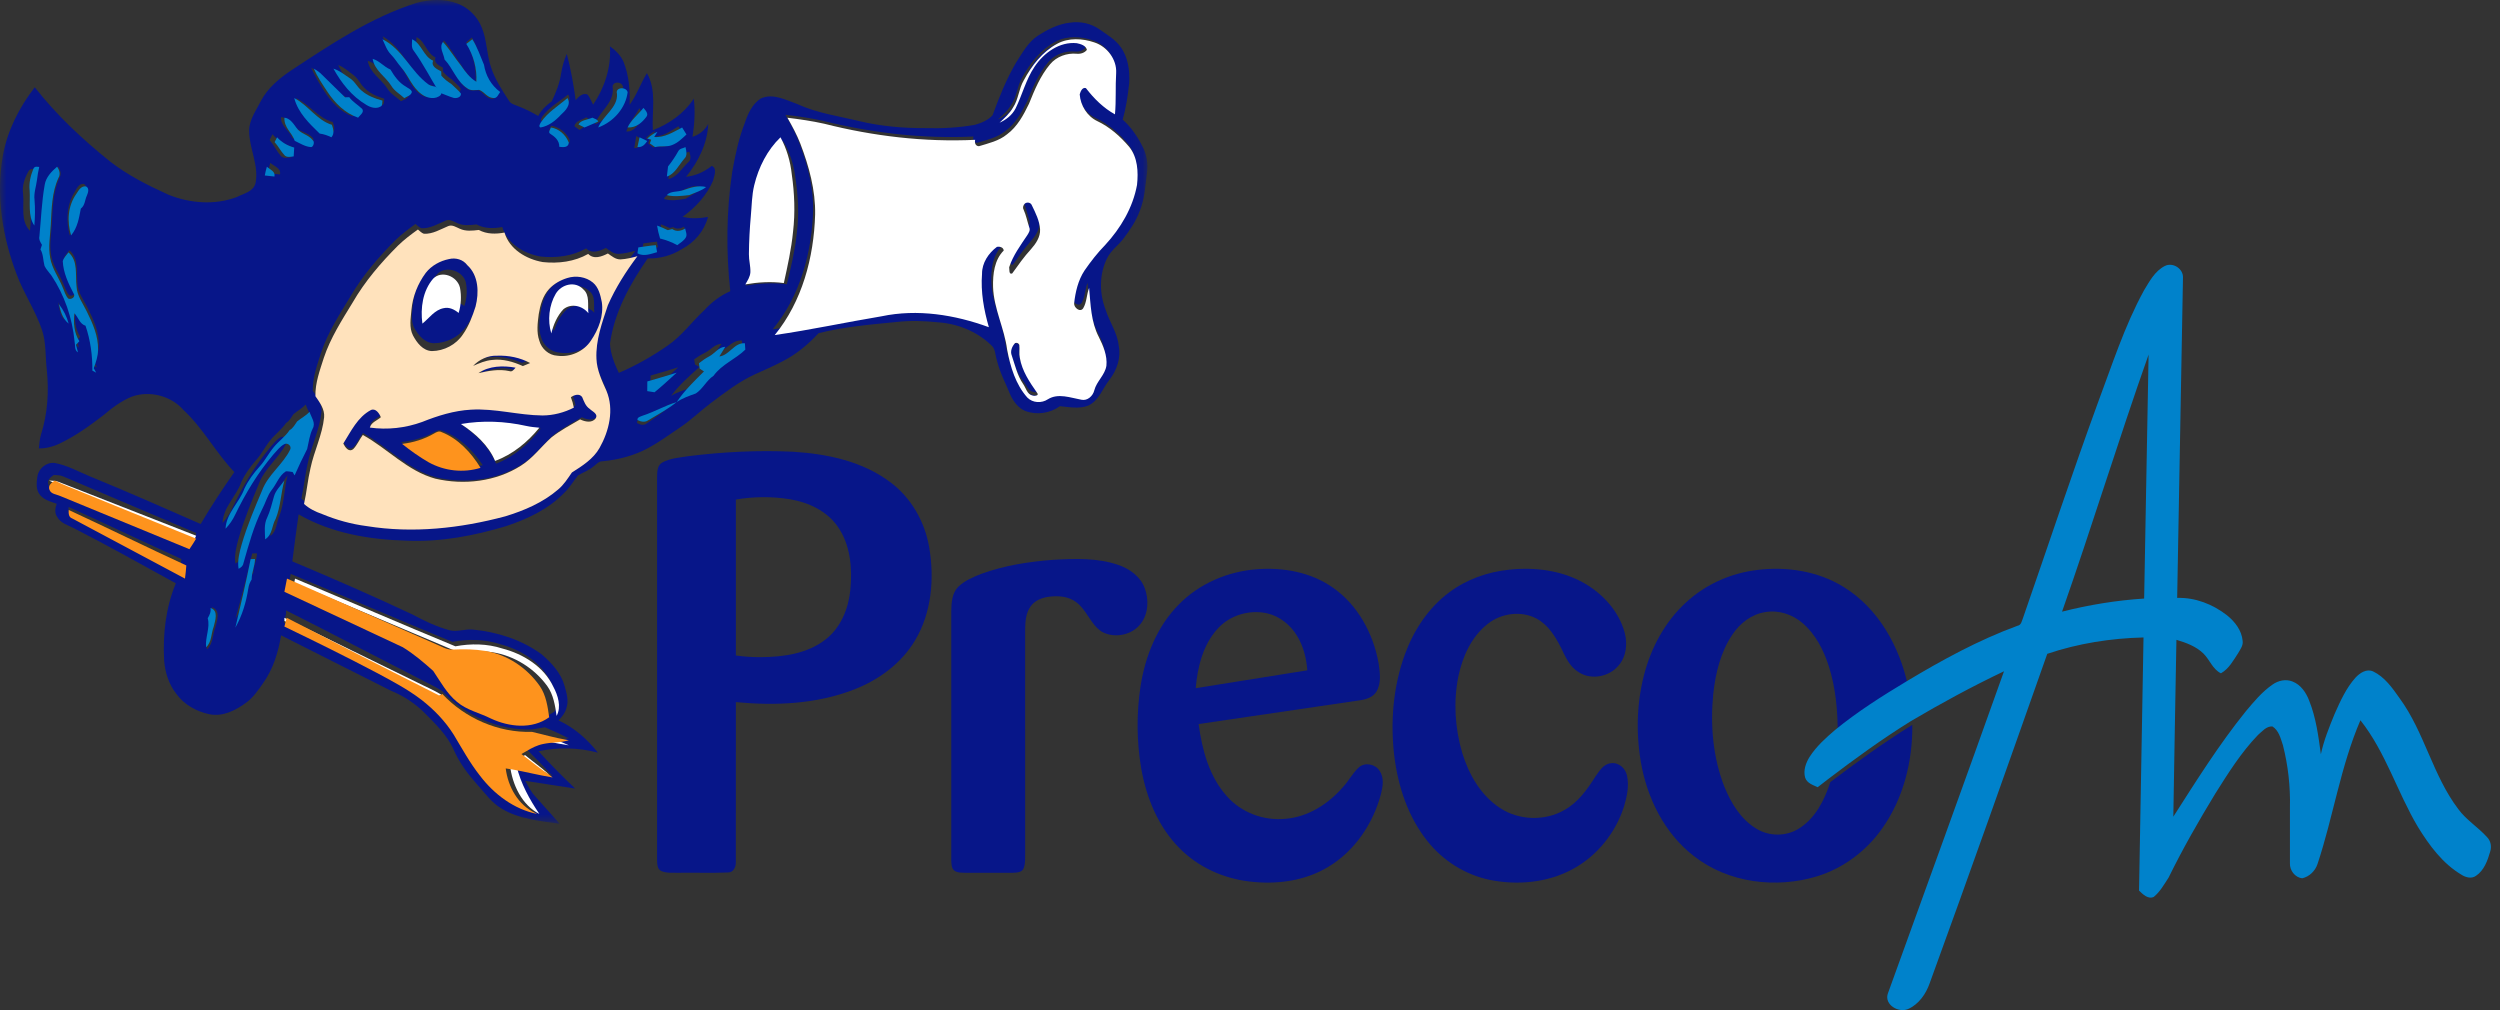 <svg xmlns="http://www.w3.org/2000/svg" xmlns:xlink="http://www.w3.org/1999/xlink" width="198px" height="80px" viewBox="0 0 198 80"><rect x="0" y="0" width="198" height="80" fill="#333333" stroke="none"/><title>logo-precoan</title><defs><polygon id="path-1" points="0 0 90.874 0 90.874 65.243 0 65.243"></polygon></defs><g id="Desktop" stroke="none" stroke-width="1" fill="none" fill-rule="evenodd"><g id="1.1-HOME-[D]" transform="translate(-701, -20)"><g id="logo-precoan" transform="translate(701, 20)"><g id="Group-3"><mask id="mask-2" fill="white"><use xlink:href="#path-1"></use></mask><g id="Clip-2"></g><path d="M22.652,48.342 C22.654,48.408 22.656,48.54 22.657,48.607 C22.588,48.838 22.527,49.074 22.47,49.31 C24.935,50.512 27.389,51.737 29.808,53.028 C31.017,53.685 32.239,54.333 33.332,55.175 C34.345,55.965 35.248,56.91 35.925,58.004 C36.592,59.122 37.211,60.277 38.017,61.305 C39.131,62.788 40.707,63.995 42.555,64.374 C42.521,64.356 42.457,64.321 42.423,64.303 C41.632,63.239 40.931,62.086 40.587,60.796 C41.656,60.989 42.711,61.263 43.784,61.44 C43.688,61.354 43.588,61.273 43.484,61.197 C42.94,60.528 42.285,59.958 41.703,59.322 C42.12,59.07 42.563,58.839 43.047,58.746 C43.713,58.599 44.414,58.653 45.069,58.448 C45.022,58.439 44.932,58.421 44.885,58.411 C44.331,58.095 43.734,57.863 43.154,57.598 C42.816,57.656 42.476,57.709 42.139,57.775 C39.467,57.857 36.821,56.677 35.016,54.724 L35.014,54.726 C34.416,54.333 33.754,54.053 33.126,53.712 C29.633,51.926 26.157,50.106 22.652,48.342 M16.773,48.091 C16.834,48.41 16.69,48.694 16.528,48.958 C16.76,49.775 16.285,50.597 16.383,51.434 C16.888,50.995 16.824,50.261 17.056,49.681 C17.191,49.161 17.501,48.297 16.773,48.091 M23.025,45.452 C23.01,45.538 22.976,45.71 22.961,45.796 C22.892,46.132 22.823,46.468 22.753,46.803 C25.902,48.214 29.057,49.613 32.206,51.026 C33.08,51.534 33.875,52.177 34.641,52.834 C35.223,53.656 35.733,54.564 36.542,55.196 C37.333,55.835 38.358,56.031 39.256,56.467 C40.705,57.108 42.541,57.305 43.904,56.366 C44.3,55.639 44.011,54.733 43.643,54.048 C42.884,52.444 41.244,51.441 39.57,51.008 C38.363,50.619 37.065,50.602 35.826,50.834 C31.546,49.076 27.296,47.236 23.025,45.452 M19.973,43.835 C19.581,45.565 19.124,47.279 18.66,48.99 C19.236,48.104 19.594,47.087 19.773,46.05 C19.805,45.796 19.92,45.57 20.064,45.364 C20.056,44.83 20.35,44.357 20.349,43.825 C20.255,43.828 20.066,43.833 19.973,43.835 M5.432,40.15 C5.414,40.391 5.417,40.691 5.696,40.781 C8.552,42.273 11.41,43.758 14.267,45.247 C14.308,44.923 14.344,44.599 14.369,44.272 C11.379,42.924 8.421,41.503 5.432,40.15 M22.774,37.639 C22.513,38.057 22.163,38.439 22.044,38.928 C21.894,39.504 21.792,40.096 21.569,40.652 C21.322,41.218 21.408,41.85 21.422,42.448 C21.96,42.034 21.883,41.315 22.165,40.758 C22.515,39.753 22.523,38.669 22.774,37.639 M3.835,38.396 C3.954,38.772 4.403,38.783 4.705,38.933 C8.102,40.419 11.492,41.921 14.887,43.411 C15.074,43.12 15.251,42.824 15.419,42.523 C15.462,42.421 15.505,42.318 15.548,42.218 C12.031,40.731 8.519,39.228 5.005,37.733 C4.771,37.627 4.512,37.635 4.263,37.618 C3.999,37.783 3.698,38.048 3.835,38.396 M23.242,32.803 C23.064,33.055 22.927,33.345 22.647,33.506 C22.313,34.022 21.801,34.379 21.419,34.855 C21.007,35.355 20.726,35.948 20.292,36.43 C19.824,36.964 19.399,37.546 19.106,38.194 C18.712,39.318 17.68,40.164 17.626,41.414 C17.931,41.081 18.19,40.707 18.376,40.297 C19.187,38.575 20.163,36.923 21.379,35.454 C21.644,35.163 21.88,34.825 22.23,34.629 C22.495,34.482 22.827,34.771 22.699,35.057 C22.135,36.249 20.967,37.065 20.503,38.317 C19.914,39.74 19.321,41.167 18.898,42.649 C18.72,43.291 18.547,43.958 18.646,44.629 C18.827,44.534 18.997,44.405 19.027,44.188 C19.44,42.721 19.825,41.234 20.495,39.856 C20.767,39.341 20.896,38.753 21.258,38.287 C21.637,37.801 21.823,37.154 22.362,36.804 C22.539,36.798 22.713,36.838 22.887,36.861 C22.927,36.93 23.005,37.065 23.043,37.133 C23.348,36.416 23.684,35.714 24.028,35.016 C24.156,34.467 24.216,33.897 24.461,33.38 C24.72,32.924 24.349,32.47 24.216,32.036 C23.93,32.341 23.559,32.538 23.242,32.803 M50.895,33.089 C50.718,33.183 50.412,33.235 50.456,33.499 C50.678,33.642 50.996,33.721 51.22,33.537 C51.946,33.024 52.699,32.538 53.341,31.923 C52.487,32.231 51.738,32.758 50.895,33.089 M51.524,29.745 C51.522,29.985 51.52,30.227 51.519,30.469 C51.701,30.497 51.88,30.528 52.063,30.555 C52.634,30.088 53.179,29.588 53.721,29.088 C52.994,29.325 52.257,29.531 51.524,29.745 M56.654,27.953 C56.818,27.713 56.985,27.475 57.145,27.232 C56.594,27.247 56.279,27.731 55.82,27.948 C55.523,28.091 55.243,28.265 54.979,28.459 C54.994,28.559 55.026,28.76 55.042,28.861 C55.158,28.93 55.274,29.001 55.392,29.07 C54.598,29.784 53.787,30.492 53.149,31.354 C53.636,31.057 54.181,30.89 54.719,30.712 C55.296,30.38 55.601,29.732 56.177,29.396 C56.87,28.523 57.972,28.17 58.79,27.444 C58.778,27.286 58.766,27.129 58.756,26.972 C57.891,26.894 57.477,27.872 56.654,27.953 M4.609,23.936 C4.695,24.415 4.756,24.93 5.077,25.32 C4.991,24.838 4.838,24.369 4.609,23.936 M50.948,19.281 C50.934,19.372 50.907,19.558 50.892,19.649 C51.286,19.864 51.712,19.686 52.107,19.577 C52.085,19.431 52.062,19.287 52.035,19.143 C51.67,19.164 51.309,19.237 50.948,19.281 M52.32,17.759 C52.364,18.043 52.434,18.322 52.519,18.598 C52.913,18.697 53.298,18.831 53.654,19.03 C53.855,18.874 54.101,18.747 54.228,18.517 C54.321,18.333 54.206,18.134 54.178,17.949 C53.908,18.115 53.601,18.176 53.323,17.986 C53.224,18.01 53.126,18.033 53.029,18.057 C52.798,17.945 52.56,17.845 52.32,17.759 M33.381,18.075 C33.192,18.013 33.058,17.858 32.907,17.738 C32.36,18.129 31.82,18.535 31.337,19.003 C29.969,20.367 28.698,21.845 27.729,23.522 C26.869,24.928 25.968,26.33 25.441,27.903 C25.126,28.891 24.749,29.896 24.772,30.949 C25.116,31.447 25.522,31.978 25.463,32.62 C25.322,34.02 24.664,35.294 24.378,36.662 C24.158,37.595 24.081,38.553 23.867,39.486 C24.276,39.86 24.776,40.104 25.296,40.284 C26.43,40.755 27.621,41.086 28.84,41.243 C32.507,41.835 36.273,41.422 39.842,40.468 C41.341,40.011 42.829,39.377 44.027,38.349 C44.484,37.974 44.796,37.471 45.129,36.993 C45.954,36.47 46.82,35.926 47.319,35.056 C48.083,33.705 48.494,32.007 47.871,30.523 C47.507,29.715 47.114,28.889 47.076,27.988 C47.006,26.52 47.528,25.114 47.981,23.742 C48.593,22.355 49.417,21.062 50.329,19.854 C49.889,19.971 49.444,20.084 48.987,20.106 C48.596,20.119 48.287,19.844 47.985,19.637 C47.498,19.883 46.867,20.135 46.422,19.672 C45.336,20.292 44.045,20.451 42.816,20.318 C41.516,20.094 40.173,19.308 39.779,17.98 C39.096,18.109 38.363,18.115 37.739,17.773 C37.237,17.833 36.697,17.899 36.225,17.674 C35.938,17.557 35.64,17.334 35.317,17.464 C34.695,17.721 34.08,18.111 33.381,18.075 M53.846,15.179 C53.434,15.408 52.822,15.259 52.585,15.749 C53.138,15.948 53.734,15.83 54.296,15.74 C54.738,15.461 55.251,15.246 55.584,14.826 C54.976,14.599 54.377,14.903 53.846,15.179 M5.928,15.18 C5.274,16.2 5.212,17.505 5.527,18.652 C6.013,18.01 6.124,17.194 6.256,16.423 C6.579,16.149 6.557,15.691 6.716,15.327 C6.806,15.094 6.918,14.704 6.638,14.566 C6.261,14.525 6.088,14.912 5.928,15.18 M2.254,13.567 C1.952,14.107 1.73,14.732 1.83,15.359 C1.925,16.336 1.606,17.5 2.374,18.282 C2.449,17.571 2.477,16.852 2.391,16.14 C2.295,15.571 2.574,15.045 2.67,14.497 C2.737,14.128 2.81,13.758 2.93,13.402 C2.699,13.392 2.391,13.314 2.254,13.567 M3.627,14.611 C3.39,15.923 3.342,17.257 3.212,18.581 C3.152,18.829 3.288,19.043 3.412,19.244 C3.373,19.361 3.333,19.478 3.294,19.596 C3.528,19.985 3.497,20.448 3.615,20.871 C3.748,21.148 3.976,21.363 4.156,21.609 C5.182,23.118 5.8,24.881 5.977,26.695 C6.043,26.978 5.949,27.368 6.246,27.539 C6.198,27.342 6.146,27.145 6.089,26.951 C6.177,26.86 6.266,26.77 6.354,26.678 C5.936,26.041 5.879,25.26 5.966,24.523 C6.272,24.837 6.376,25.343 6.838,25.484 C7.227,26.597 7.388,27.772 7.378,28.948 C7.477,29 7.577,29.052 7.677,29.104 C7.613,28.989 7.55,28.875 7.485,28.76 C7.658,28.302 7.822,27.831 7.825,27.336 C7.847,26.283 7.401,25.295 6.933,24.375 C6.628,23.751 6.16,23.169 6.132,22.448 C6.024,21.564 6.273,20.475 5.497,19.824 C5.341,20.044 5.116,20.237 5.049,20.507 C5.093,21.394 5.483,22.209 5.893,22.98 C6.099,23.252 5.738,23.49 5.487,23.393 C5.249,23.15 5.174,22.805 5.033,22.507 C4.726,21.751 4.207,21.078 4.061,20.264 C3.892,19.407 4.06,18.538 4.108,17.679 C4.175,16.463 4.18,15.211 4.707,14.083 C4.885,13.793 4.788,13.471 4.6,13.215 C4.165,13.583 3.723,14.026 3.627,14.611 M21.408,12.903 C21.32,13.169 21.25,13.442 21.195,13.717 C21.521,13.745 21.848,13.776 22.175,13.814 C22.286,13.334 21.702,13.156 21.408,12.903 M53.944,12.325 C53.68,12.722 53.376,13.093 53.045,13.437 C53.007,13.685 52.97,13.935 52.937,14.184 C53.647,14.008 54.002,13.325 54.501,12.858 C54.777,12.643 54.675,12.297 54.593,12.012 C54.377,12.107 54.076,12.104 53.944,12.325 M59.801,14.928 C59.595,15.708 59.595,16.518 59.514,17.316 C59.417,18.294 59.362,19.277 59.353,20.261 C59.344,20.735 59.497,21.197 59.478,21.672 C59.452,22.029 59.235,22.327 59.047,22.617 C60.127,22.444 61.228,22.379 62.318,22.513 C62.638,21.193 62.96,19.869 63.103,18.515 C63.292,17.037 63.224,15.537 62.993,14.068 C62.877,13.057 62.556,12.07 62.035,11.194 C60.924,12.17 60.172,13.507 59.801,14.928 M50.393,10.769 C50.336,11.086 50.283,11.404 50.234,11.721 C50.623,11.769 50.81,11.425 50.967,11.132 C50.777,11.009 50.585,10.889 50.393,10.769 M21.356,11.093 C21.689,11.478 21.898,11.949 22.231,12.333 C22.44,12.585 22.781,12.493 23.059,12.452 C23.073,12.17 23.089,11.89 23.105,11.608 C22.509,11.441 21.978,11.104 21.578,10.632 C21.503,10.786 21.428,10.939 21.356,11.093 M43.602,10.441 C43.974,10.664 44.364,10.955 44.351,11.438 C44.639,11.47 45.107,11.527 45.134,11.119 C44.879,10.512 44.312,10.056 43.654,9.966 C43.625,10.107 43.393,10.336 43.602,10.441 M51.662,10.813 C51.723,10.702 51.844,10.481 51.905,10.37 C51.614,10.512 51.369,10.718 51.147,10.948 C51.222,10.971 51.37,11.018 51.444,11.041 C51.409,11.146 51.375,11.253 51.34,11.36 C51.471,11.464 51.601,11.57 51.733,11.674 C52.14,11.543 52.591,11.691 52.984,11.503 C53.425,11.315 53.74,10.939 54.062,10.598 C53.952,10.4 53.845,10.2 53.738,10.002 C53.096,10.377 52.453,10.884 51.662,10.813 M45.489,9.993 C45.624,10.091 45.757,10.194 45.891,10.294 C46.196,10.08 46.527,9.906 46.828,9.685 C46.788,9.479 46.587,9.399 46.432,9.292 C46.109,9.506 45.582,9.555 45.489,9.993 M22.257,9.274 C22.209,9.983 22.917,10.328 23.157,10.924 C23.618,11.106 24.078,11.348 24.581,11.373 C24.78,11.377 24.922,11.001 24.739,10.889 C24.338,10.457 23.661,10.446 23.293,9.983 C23.015,9.663 22.713,9.31 22.257,9.274 M50.634,8.574 C50.302,9.194 49.807,9.727 49.603,10.412 C50.198,10.454 50.571,9.888 50.82,9.43 C50.988,9.135 50.785,8.825 50.634,8.574 M23.44,7.772 C23.747,8.83 24.613,9.58 25.409,10.287 C25.724,10.325 26.026,10.421 26.314,10.55 C26.569,10.291 26.463,9.965 26.354,9.667 C25.197,9.349 24.506,8.265 23.44,7.772 M42.953,9.225 C42.902,9.327 42.742,9.516 42.928,9.588 C43.544,9.492 44.056,9.118 44.486,8.689 C44.823,8.404 45.315,7.959 44.995,7.489 C44.302,8.049 43.484,8.492 42.953,9.225 M48.535,7.008 C48.618,8.176 47.465,8.839 47.108,9.848 C48.315,9.351 49.201,8.166 49.344,6.878 C49.248,6.383 48.372,6.447 48.535,7.008 M24.648,5.359 C24.917,6.015 25.304,6.613 25.678,7.213 C26.226,8.071 26.957,8.861 27.936,9.219 C28.069,9.019 28.41,8.806 28.246,8.534 C27.935,8.213 27.535,7.981 27.278,7.605 C27.201,7.608 27.046,7.613 26.968,7.615 C26.404,7.015 25.817,6.437 25.254,5.836 C25.081,5.643 24.87,5.489 24.648,5.359 M26.782,5.151 C27.359,6.322 28.135,7.453 29.244,8.182 C29.539,8.386 29.961,8.534 30.289,8.313 C30.469,8.223 30.392,7.978 30.431,7.817 C29.864,7.649 29.308,7.402 28.88,6.985 C28.535,6.675 28.377,6.203 27.985,5.939 C27.601,5.652 27.242,5.315 26.782,5.151 M29.127,4.819 C29.282,5.769 30.193,6.252 30.677,7.009 C30.934,7.446 31.399,7.677 31.758,8.016 C31.992,7.882 32.327,7.819 32.398,7.516 C32.334,7.282 32.061,7.213 31.886,7.078 C31.32,6.765 30.937,6.23 30.61,5.689 C30.068,5.476 29.696,4.978 29.127,4.819 M83.605,3.297 C82.427,3.919 81.574,5.011 80.949,6.159 C80.553,6.823 80.535,7.637 80.101,8.281 C79.832,8.752 79.419,9.108 79.028,9.473 C79.552,9.246 80.03,8.876 80.298,8.363 C80.833,7.292 81.119,6.105 81.8,5.106 C82.533,4.014 83.787,3.115 85.159,3.256 C85.459,3.317 85.889,3.437 85.957,3.778 C85.771,4.016 85.446,4.11 85.154,4.081 C84.373,4.01 83.549,4.298 83.039,4.902 C82.266,5.801 81.805,6.909 81.362,7.994 C80.927,8.879 80.437,9.789 79.621,10.382 C78.984,10.903 78.162,11.079 77.392,11.312 C77.116,11.306 77.033,11.041 77.095,10.813 C73.072,11.003 69.028,10.53 65.125,9.556 C64.159,9.342 63.179,9.203 62.199,9.085 C62.578,9.739 62.944,10.403 63.223,11.106 C63.91,12.879 64.437,14.748 64.398,16.665 C64.299,20.017 63.368,23.459 61.194,26.083 C64.033,25.679 66.837,25.08 69.664,24.616 C72.51,24.025 75.478,24.49 78.181,25.469 C77.783,24.118 77.525,22.709 77.639,21.297 C77.63,20.44 78.154,19.672 78.827,19.181 C79.04,19.146 79.334,19.214 79.36,19.47 C78.615,20.206 78.491,21.318 78.514,22.311 C78.567,24.016 79.414,25.554 79.631,27.228 C79.889,28.567 80.297,29.94 81.234,30.973 C81.658,31.398 82.37,31.431 82.862,31.105 C83.682,30.6 84.662,30.99 85.528,31.142 C86.005,31.242 86.441,30.842 86.546,30.401 C86.73,29.696 87.387,29.214 87.505,28.487 C87.589,27.686 87.252,26.921 86.898,26.223 C86.278,25.048 86.253,23.687 86.134,22.395 C85.929,22.913 85.953,23.51 85.661,23.99 C85.416,24.345 84.916,23.926 84.945,23.604 C85.047,22.705 85.261,21.794 85.772,21.031 C86.266,20.328 86.799,19.65 87.406,19.04 C88.635,17.729 89.604,16.121 89.933,14.34 C90.046,13.323 89.99,12.182 89.309,11.359 C88.604,10.541 87.771,9.811 86.786,9.351 C85.98,8.979 85.447,8.124 85.388,7.258 C85.451,7.039 85.588,6.68 85.88,6.769 C86.515,7.585 87.267,8.324 88.184,8.821 C88.286,7.744 88.21,6.663 88.28,5.585 C88.338,4.518 87.558,3.521 86.557,3.197 C85.612,2.876 84.506,2.813 83.605,3.297 M36.921,3.356 C37.466,4.3 37.733,5.392 37.676,6.479 C37.174,6.149 36.839,5.647 36.524,5.149 C36.053,4.509 35.671,3.809 35.162,3.197 C34.845,3.65 35.218,4.164 35.28,4.642 C35.929,5.379 36.169,6.433 36.994,7.02 C37.249,7.242 37.591,7.151 37.896,7.148 C38.28,7.305 38.488,7.783 38.935,7.815 C39.246,7.875 39.33,7.515 39.468,7.32 C38.78,6.764 38.374,5.945 38.252,5.079 C37.976,4.372 37.755,3.632 37.373,2.97 C37.222,3.099 37.071,3.228 36.921,3.356 M32.988,2.94 C32.99,3.23 32.908,3.556 33.104,3.805 C33.8,4.808 34.323,5.913 34.948,6.958 C35.297,7.074 35.623,7.245 35.974,7.35 C36.194,7.397 36.526,7.29 36.482,7.012 C36.279,6.748 36.022,6.533 35.792,6.295 C35.524,6.131 35.289,5.921 35.086,5.682 C35.084,5.602 35.076,5.44 35.073,5.359 C34.77,5.184 34.322,4.983 34.497,4.554 C33.777,4.22 33.693,3.292 32.988,2.94 M30.304,2.873 C30.489,3.306 30.622,3.78 30.939,4.14 C31.23,4.466 31.426,4.861 31.697,5.2 C32.249,5.911 32.496,6.85 33.228,7.417 C33.612,7.729 34.234,7.857 34.602,7.452 C34.775,7.182 34.393,6.986 34.263,6.787 C34.07,6.731 33.855,6.716 33.696,6.585 C32.38,5.517 31.821,3.724 30.304,2.873 M33.005,0.223 C34.065,-0.061 35.211,-0.109 36.252,0.286 C37.098,0.612 37.792,1.298 38.136,2.135 C38.567,3.136 38.535,4.258 38.875,5.286 C39.185,6.255 39.748,7.116 40.299,7.963 C40.443,8.231 40.754,8.291 41.011,8.399 C41.574,8.611 42.111,8.885 42.631,9.185 C42.866,8.7 43.269,8.349 43.692,8.031 C44.037,7.325 44.333,6.575 44.446,5.791 C44.528,5.266 44.679,4.755 44.889,4.267 C45.209,5.47 45.425,6.698 45.595,7.931 C45.816,7.668 46.185,7.298 46.552,7.504 C46.727,7.747 46.84,8.027 46.978,8.292 C47.887,6.94 48.424,5.307 48.305,3.669 C48.769,3.989 49.179,4.404 49.397,4.93 C49.818,5.998 49.906,7.163 49.866,8.299 C50.435,7.525 50.734,6.604 51.237,5.793 C52.032,7.181 51.617,8.807 51.702,10.316 C52.993,9.814 54.187,8.983 54.949,7.812 C55.07,8.821 55.006,9.84 54.843,10.84 C55.374,10.669 55.832,10.315 56.091,9.818 C56.031,11.368 55.3,12.815 54.338,14.003 C55.087,13.924 55.785,13.609 56.368,13.138 C56.839,13.332 56.55,13.965 56.468,14.332 C55.961,15.475 55.086,16.445 54.066,17.166 C54.723,17.347 55.408,17.293 56.073,17.184 C55.791,18.281 55.006,19.204 54.005,19.726 C53.201,20.241 52.251,20.493 51.296,20.47 C49.889,22.498 48.651,24.739 48.31,27.215 C48.353,28.028 48.663,28.804 49.011,29.532 C50.377,28.948 51.675,28.209 52.891,27.362 C54.002,26.595 54.793,25.482 55.775,24.573 C56.352,23.935 57.049,23.41 57.839,23.063 C57.496,19.929 57.528,16.751 57.989,13.632 C58.225,12.307 58.498,10.979 58.994,9.723 C59.236,8.995 59.589,8.231 60.254,7.801 C61.216,7.357 62.223,7.917 63.129,8.234 C64.705,8.963 66.439,9.197 68.112,9.606 C69.801,10.005 71.539,10.155 73.273,10.146 C74.592,10.184 75.918,10.116 77.219,9.885 C77.727,9.742 78.247,9.521 78.611,9.13 C79.136,7.697 79.701,6.264 80.48,4.947 C80.981,4.177 81.429,3.322 82.223,2.81 C82.991,2.324 83.828,1.892 84.746,1.794 C85.566,1.666 86.43,1.861 87.106,2.342 C87.677,2.75 88.311,3.112 88.73,3.69 C89.351,4.518 89.492,5.607 89.43,6.613 C89.321,7.577 89.185,8.541 88.917,9.475 C89.607,10.085 90.121,10.861 90.527,11.679 C90.829,12.303 90.934,13.013 90.841,13.699 C90.707,14.712 90.658,15.754 90.266,16.713 C89.972,17.519 89.48,18.234 88.965,18.914 C88.558,19.451 87.967,19.843 87.677,20.466 C87.054,21.718 87.063,23.226 87.56,24.518 C87.863,25.493 88.498,26.351 88.604,27.389 C88.793,28.337 88.46,29.307 87.881,30.059 C87.323,30.751 87.053,31.726 86.185,32.124 C85.474,32.404 84.683,32.242 83.947,32.169 C83.164,32.737 82.101,32.894 81.194,32.546 C80.677,32.33 80.316,31.859 80.067,31.374 C79.68,30.419 79.178,29.507 78.944,28.495 C78.814,28.116 78.851,27.647 78.528,27.362 C77.403,26.261 75.856,25.631 74.291,25.527 C73.218,25.417 72.136,25.375 71.064,25.496 C68.975,25.698 66.865,25.877 64.829,26.39 C64.013,27.275 63.076,28.055 61.998,28.606 C61.289,28.98 60.556,29.304 59.824,29.63 C58.542,30.213 57.422,31.079 56.302,31.917 C55.469,32.544 54.723,33.282 53.851,33.86 C53.03,34.41 52.232,35 51.362,35.472 C50.235,36.087 48.969,36.416 47.696,36.535 C47.405,36.533 47.225,36.789 47.008,36.941 C46.651,37.25 46.198,37.406 45.795,37.639 C45.421,38.085 45.134,38.605 44.708,39.012 C43.459,40.316 41.791,41.102 40.097,41.666 C37.548,42.434 34.89,42.939 32.216,42.823 C29.266,42.738 26.234,42.235 23.65,40.737 C23.472,41.976 23.308,43.217 23.151,44.46 C26.342,45.802 29.517,47.187 32.65,48.659 C33.587,49.164 34.552,49.626 35.581,49.911 C36.221,50.083 36.864,49.781 37.511,49.868 C39.429,50.061 41.331,50.678 42.896,51.82 C43.69,52.502 44.445,53.321 44.723,54.354 C44.872,54.896 45.052,55.474 44.874,56.031 C44.783,56.435 44.516,56.762 44.237,57.055 C45.474,57.627 46.522,58.545 47.356,59.612 C45.826,59.203 44.198,59.166 42.652,59.5 C43.579,60.522 44.552,61.501 45.55,62.454 C44.232,62.252 42.915,62.049 41.597,61.844 C41.832,62.254 42.036,62.689 42.361,63.039 C43.02,63.771 43.675,64.505 44.327,65.243 C42.755,65.018 41.09,64.88 39.706,64.029 C38.926,63.569 38.411,62.81 37.81,62.156 C37.065,61.321 36.384,60.412 35.934,59.383 C35.417,58.224 34.487,57.332 33.608,56.444 C32.854,55.695 31.946,55.108 30.964,54.704 C28.057,53.254 25.165,51.775 22.261,50.319 C22.045,51.652 21.634,52.988 20.842,54.1 C20.463,54.645 20.078,55.208 19.542,55.617 C18.704,56.245 17.677,56.78 16.595,56.57 C15.566,56.355 14.569,55.805 13.953,54.936 C13.366,54.188 13.073,53.245 12.999,52.307 C12.887,50.24 13.126,48.122 13.926,46.198 C11.252,44.736 8.598,43.237 5.883,41.851 C5.396,41.594 4.787,41.445 4.516,40.916 C4.303,40.608 4.374,40.226 4.492,39.898 C3.99,39.722 3.404,39.574 3.096,39.103 C2.835,38.703 2.899,38.194 2.959,37.747 C3.044,37.114 3.669,36.594 4.316,36.665 C5.299,36.838 6.177,37.335 7.09,37.715 C10.047,38.927 12.971,40.213 15.895,41.5 C16.722,40.091 17.622,38.726 18.56,37.389 C17.092,35.854 16.099,33.93 14.538,32.479 C13.553,31.347 11.853,30.91 10.442,31.413 C9.608,31.753 8.877,32.299 8.198,32.879 C7.094,33.731 5.951,34.55 4.686,35.148 C4.184,35.384 3.635,35.522 3.077,35.516 C3.11,35.133 3.15,34.751 3.257,34.382 C3.776,32.741 3.884,30.99 3.705,29.285 C3.585,28.24 3.665,27.162 3.332,26.149 C2.815,24.595 1.868,23.23 1.306,21.694 C0.187,18.734 -0.33,15.481 0.223,12.343 C0.577,10.351 1.522,8.503 2.753,6.912 C4.48,9.116 6.535,11.041 8.717,12.789 C10.118,13.882 11.713,14.681 13.323,15.414 C15.036,16.107 17.028,16.269 18.773,15.598 C19.308,15.323 20.078,15.178 20.238,14.501 C20.521,13.087 19.731,11.755 19.731,10.351 C19.737,9.472 20.292,8.744 20.668,7.987 C21.206,6.97 22.106,6.222 23.045,5.586 C26.194,3.515 29.376,1.37 33.005,0.223" id="Fill-1" fill="#071689" mask="url(#mask-2)"></path></g><path d="M81.193,15.599 C81.366,15.477 81.636,15.528 81.71,15.743 C81.989,16.324 82.289,16.925 82.328,17.582 C82.358,18.166 82.011,18.675 81.649,19.092 C81.124,19.67 80.677,20.316 80.227,20.955 C79.958,21.057 80.032,20.639 80,20.478 C80.291,19.574 80.855,18.805 81.367,18.025 C81.47,17.855 81.609,17.652 81.518,17.445 C81.367,16.984 81.28,16.502 81.084,16.059 C80.997,15.906 81.07,15.706 81.193,15.599" id="Fill-4" fill="#071689"></path><path d="M34.667,21.666 C33.805,22.572 33.603,23.872 33.779,25.036 C34.344,24.625 34.793,24.001 35.543,23.876 C35.998,23.778 36.432,23.976 36.776,24.235 C36.985,23.626 37.021,22.967 36.888,22.34 C36.668,21.482 35.376,21.007 34.667,21.666 M35.746,20.235 C36.292,20.112 36.888,20.267 37.228,20.696 C38.15,21.475 38.188,22.77 37.897,23.821 C37.645,24.555 37.353,25.292 36.873,25.926 C36.33,26.695 35.347,27.177 34.362,27.184 C33.628,27.161 33.142,26.554 32.828,26.004 C32.5,25.403 32.647,24.716 32.703,24.077 C32.801,23.065 33.217,22.092 33.864,21.277 C34.324,20.728 35.019,20.373 35.746,20.235" id="Fill-6" fill="#071689"></path><path d="M44.252,23.343 C43.669,24.189 43.525,25.298 43.868,26.25 C44.059,25.594 44.383,24.952 44.918,24.479 C45.578,24.021 46.553,24.212 47.076,24.771 C46.991,24.184 47.218,23.437 46.632,23.02 C45.947,22.394 44.759,22.632 44.252,23.343 M45.223,21.85 C45.941,21.639 46.788,21.752 47.372,22.207 C47.854,22.584 48.001,23.187 48.118,23.735 C48.29,24.802 47.846,25.871 47.211,26.743 C46.614,27.604 45.463,28.081 44.376,27.935 C43.666,27.901 43.057,27.389 42.874,26.763 C42.621,26.089 42.731,25.365 42.825,24.674 C42.948,23.972 43.165,23.243 43.696,22.708 C44.106,22.295 44.649,22.015 45.223,21.85" id="Fill-8" fill="#071689"></path><path d="M80.348,27.199 C80.52,27.158 80.644,27.204 80.719,27.334 C80.762,27.65 80.683,27.972 80.763,28.286 C80.954,29.248 81.624,30.073 82.274,30.854 C82.491,31.064 82.019,31.099 81.874,31.047 C81.395,30.969 81.299,30.487 81.048,30.198 C80.54,29.576 80.348,28.832 80.063,28.129 C79.897,27.798 80.082,27.446 80.348,27.199" id="Fill-10" fill="#071689"></path><path d="M37.282,28.727 C37.784,28.246 38.495,27.942 39.23,27.965 C40.168,27.932 41.113,28.103 41.942,28.513 C41.744,28.589 41.544,28.664 41.346,28.738 C40.565,28.417 39.709,28.184 38.844,28.282 C38.291,28.321 37.781,28.526 37.282,28.727" id="Fill-12" fill="#071689"></path><path d="M38.058,29.515 C38.963,28.656 40.12,28.62 41.165,28.879 C41.025,29.086 40.887,29.413 40.645,29.276 C39.779,29.009 38.905,29.246 38.058,29.515" id="Fill-14" fill="#071689"></path><path d="M34.425,34.211 C33.604,34.654 32.691,34.915 31.766,35.014 C32.466,35.531 33.193,36.014 33.963,36.422 C35.274,37.089 36.818,37.246 38.234,36.841 C37.453,35.657 36.373,34.603 35.022,34.115 C34.814,34.005 34.609,34.113 34.425,34.211 M36.557,33.632 C37.7,34.42 38.759,35.41 39.288,36.725 C40.719,36.177 41.895,35.139 42.829,33.941 C42.475,33.907 42.12,33.872 41.775,33.791 C40.07,33.393 38.282,33.318 36.557,33.632 M45.345,31.265 C45.602,31.087 46.018,30.937 46.242,31.248 C46.391,31.596 46.514,31.982 46.848,32.202 C47.053,32.415 47.551,32.597 47.318,32.968 C47.026,33.366 46.46,33.232 46.081,33.045 C45.304,33.501 44.504,33.928 43.796,34.49 C42.976,35.232 42.314,36.157 41.369,36.755 C39.361,38.045 36.816,38.343 34.517,37.801 C32.299,37.186 30.712,35.384 28.743,34.295 C28.473,34.661 28.297,35.1 27.983,35.43 C27.61,35.72 27.335,35.276 27.184,34.987 C27.8,34.005 28.323,32.863 29.391,32.294 C29.77,32.124 30.06,32.569 30.182,32.87 C29.883,33.144 29.422,33.271 29.303,33.703 C30.705,33.901 32.151,33.738 33.48,33.25 C34.722,32.751 36.023,32.341 37.367,32.266 C39.291,32.148 41.164,32.715 43.082,32.73 C43.951,32.726 44.81,32.498 45.582,32.102 C45.528,31.817 45.451,31.535 45.345,31.265" id="Fill-16" fill="#071689"></path><path d="M58.281,39.562 C58.279,43.679 58.278,47.797 58.281,51.914 C58.939,52.007 59.602,52.054 60.266,52.046 C62.041,52.034 63.936,51.777 65.386,50.644 C66.587,49.717 67.203,48.202 67.348,46.707 C67.514,45.002 67.357,43.144 66.35,41.71 C65.479,40.457 64.018,39.784 62.566,39.541 C61.149,39.312 59.696,39.324 58.281,39.562 M54.504,36.13 C57.264,35.786 60.053,35.645 62.832,35.778 C65.529,35.95 68.331,36.531 70.539,38.21 C72.167,39.429 73.246,41.323 73.592,43.341 C74.017,45.822 73.787,48.524 72.478,50.709 C71.383,52.56 69.568,53.867 67.609,54.622 C64.646,55.765 61.406,55.908 58.281,55.607 C58.277,59.822 58.283,64.036 58.277,68.251 C58.302,68.648 58.095,69.111 57.647,69.101 C56.343,69.153 55.036,69.105 53.731,69.124 C53.277,69.111 52.798,69.171 52.371,68.985 C52.052,68.835 52.05,68.433 52.041,68.129 C52.039,58.036 52.043,47.945 52.039,37.853 C52.055,37.434 52.02,36.898 52.423,36.646 C53.056,36.289 53.802,36.248 54.504,36.13" id="Fill-18" fill="#071689"></path><path d="M83.381,44.339 C85.113,44.24 86.907,44.169 88.571,44.742 C89.461,45.048 90.313,45.653 90.656,46.561 C90.993,47.458 90.964,48.549 90.387,49.344 C89.715,50.291 88.306,50.591 87.291,50.048 C86.372,49.48 86.09,48.315 85.225,47.685 C84.644,47.245 83.873,47.173 83.171,47.251 C82.587,47.308 81.976,47.53 81.625,48.024 C81.243,48.551 81.2,49.228 81.192,49.856 C81.194,55.731 81.19,61.606 81.195,67.482 C81.186,67.912 81.229,68.36 81.074,68.77 C80.929,69.111 80.504,69.114 80.19,69.124 C78.969,69.126 77.746,69.121 76.525,69.126 C76.207,69.111 75.85,69.147 75.578,68.95 C75.346,68.753 75.355,68.42 75.341,68.144 C75.339,61.57 75.339,54.998 75.341,48.425 C75.35,47.748 75.389,46.98 75.898,46.471 C76.41,45.976 77.087,45.699 77.74,45.44 C79.55,44.785 81.468,44.484 83.381,44.339" id="Fill-20" fill="#071689"></path><path d="M96.437,49.793 C95.271,51.07 94.845,52.827 94.7,54.503 C97.647,54.033 100.593,53.559 103.54,53.089 C103.463,52.124 103.229,51.153 102.706,50.327 C102.187,49.484 101.353,48.814 100.377,48.58 C98.972,48.258 97.401,48.718 96.437,49.793 M93.358,47.879 C94.984,46.21 97.264,45.243 99.584,45.081 C101.646,44.925 103.814,45.321 105.529,46.515 C107.532,47.893 108.765,50.177 109.184,52.526 C109.289,53.262 109.418,54.086 109.022,54.761 C108.749,55.225 108.194,55.398 107.689,55.466 C103.437,56.094 99.184,56.712 94.932,57.344 C95.206,59.389 95.765,61.516 97.19,63.084 C98.323,64.359 100.084,65.016 101.784,64.851 C103.594,64.712 105.216,63.671 106.372,62.324 C106.826,61.836 107.129,61.223 107.625,60.774 C108.104,60.347 108.925,60.514 109.259,61.042 C109.638,61.585 109.525,62.286 109.372,62.886 C108.752,65.227 107.296,67.405 105.186,68.664 C103.329,69.788 101.065,70.076 98.934,69.812 C96.878,69.567 94.887,68.668 93.432,67.192 C91.73,65.49 90.787,63.175 90.381,60.841 C90.018,58.692 90.004,56.484 90.334,54.33 C90.705,51.962 91.643,49.608 93.358,47.879" id="Fill-22" fill="#071689"></path><path d="M125.473,46.19 C126.974,47.049 128.215,48.43 128.67,50.086 C128.916,50.979 128.81,52.015 128.17,52.734 C127.433,53.605 126.015,53.882 125.036,53.239 C124.307,52.807 123.978,52.011 123.63,51.296 C123.175,50.402 122.614,49.483 121.689,48.989 C120.468,48.343 118.885,48.568 117.825,49.414 C116.53,50.427 115.843,51.992 115.509,53.539 C115.099,55.557 115.228,57.672 115.814,59.646 C116.336,61.334 117.271,62.997 118.809,63.997 C120.3,64.985 122.376,65.047 123.921,64.141 C124.991,63.535 125.712,62.524 126.345,61.518 C126.659,61.081 126.981,60.506 127.588,60.447 C128.202,60.361 128.731,60.85 128.854,61.407 C129.043,62.226 128.857,63.075 128.624,63.867 C127.966,65.935 126.512,67.782 124.554,68.836 C122.564,69.914 120.158,70.137 117.95,69.677 C116.021,69.27 114.282,68.158 113.076,66.646 C111.528,64.73 110.74,62.328 110.434,59.932 C110.106,57.217 110.325,54.412 111.267,51.826 C111.956,49.942 113.101,48.173 114.743,46.94 C116.116,45.897 117.81,45.294 119.536,45.118 C121.562,44.902 123.698,45.17 125.473,46.19 Z" id="Fill-24" fill="#071689"></path><path d="M139.082,45.152 C141.447,44.841 143.957,45.212 146.007,46.483 C148.766,48.171 150.445,51.205 151.108,54.309 C149.188,55.459 147.288,56.661 145.547,58.075 C145.55,56.283 145.387,54.469 144.839,52.754 C144.428,51.487 143.799,50.239 142.775,49.359 C141.977,48.663 140.881,48.299 139.829,48.477 C138.733,48.63 137.801,49.364 137.199,50.267 C136.269,51.649 135.872,53.312 135.69,54.948 C135.446,57.422 135.657,59.983 136.572,62.311 C137.101,63.612 137.881,64.903 139.116,65.638 C140.125,66.256 141.47,66.255 142.473,65.622 C143.778,64.811 144.504,63.361 144.961,61.941 C147.066,60.346 149.208,58.796 151.455,57.408 C151.486,60.289 150.752,63.236 149.074,65.605 C147.831,67.377 146.014,68.749 143.944,69.394 C140.683,70.399 136.882,69.939 134.158,67.803 C131.825,66.005 130.439,63.201 129.952,60.334 C129.544,57.917 129.637,55.402 130.321,53.043 C130.938,50.921 132.1,48.927 133.79,47.484 C135.271,46.203 137.143,45.402 139.082,45.152" id="Fill-26" fill="#071689"></path><path d="M30.291,3.107 C31.919,3.928 32.519,5.656 33.931,6.685 C34.102,6.812 34.333,6.827 34.54,6.88 C34.68,7.072 35.09,7.261 34.904,7.521 C34.509,7.912 33.841,7.788 33.43,7.488 C32.644,6.941 32.378,6.035 31.786,5.351 C31.495,5.023 31.285,4.642 30.973,4.329 C30.632,3.981 30.489,3.525 30.291,3.107" id="Fill-28" fill="#0082CB"></path><path d="M32.639,3.107 C33.418,3.478 33.511,4.456 34.307,4.809 C34.113,5.261 34.608,5.472 34.943,5.657 C34.946,5.742 34.955,5.913 34.958,5.997 C35.182,6.249 35.442,6.47 35.738,6.644 C35.992,6.895 36.276,7.121 36.5,7.399 C36.549,7.692 36.182,7.805 35.94,7.756 C35.551,7.645 35.19,7.464 34.805,7.342 C34.114,6.241 33.536,5.076 32.767,4.02 C32.55,3.756 32.64,3.413 32.639,3.107" id="Fill-30" fill="#0082CB"></path><path d="M36.933,3.478 C37.091,3.354 37.25,3.23 37.408,3.107 C37.81,3.742 38.042,4.453 38.333,5.133 C38.462,5.965 38.888,6.751 39.612,7.285 C39.466,7.473 39.378,7.819 39.051,7.761 C38.581,7.73 38.363,7.271 37.958,7.12 C37.638,7.123 37.278,7.21 37.011,6.997 C36.143,6.433 35.891,5.421 35.208,4.712 C35.143,4.254 34.751,3.759 35.084,3.324 C35.619,3.913 36.021,4.585 36.517,5.199 C36.848,5.678 37.199,6.16 37.727,6.477 C37.787,5.433 37.506,4.384 36.933,3.478" id="Fill-32" fill="#0082CB"></path><path d="M29.515,4.66 C30.055,4.814 30.408,5.298 30.923,5.506 C31.233,6.031 31.598,6.551 32.135,6.855 C32.301,6.987 32.56,7.054 32.621,7.282 C32.554,7.576 32.235,7.637 32.013,7.767 C31.672,7.438 31.231,7.213 30.987,6.789 C30.527,6.052 29.662,5.583 29.515,4.66" id="Fill-34" fill="#0082CB"></path><path d="M26.408,5.437 C26.897,5.592 27.279,5.912 27.689,6.185 C28.105,6.435 28.274,6.884 28.641,7.178 C29.096,7.574 29.688,7.809 30.291,7.969 C30.25,8.121 30.332,8.354 30.14,8.439 C29.791,8.649 29.342,8.509 29.028,8.315 C27.848,7.623 27.022,6.549 26.408,5.437" id="Fill-36" fill="#0082CB"></path><path d="M24.854,5.437 C25.091,5.568 25.316,5.723 25.5,5.917 C26.1,6.522 26.727,7.103 27.328,7.707 C27.411,7.705 27.576,7.7 27.659,7.697 C27.933,8.075 28.359,8.308 28.691,8.632 C28.866,8.905 28.503,9.12 28.361,9.32 C27.316,8.961 26.537,8.166 25.953,7.302 C25.554,6.699 25.141,6.097 24.854,5.437" id="Fill-38" fill="#0082CB"></path><path d="M48.865,7.427 C48.696,6.9 49.608,6.839 49.709,7.305 C49.559,8.516 48.637,9.63 47.379,10.097 C47.75,9.149 48.951,8.526 48.865,7.427" id="Fill-40" fill="#0082CB"></path><path d="M42.834,9.694 C43.383,8.88 44.226,8.388 44.941,7.767 C45.272,8.288 44.764,8.783 44.417,9.098 C43.973,9.576 43.444,9.99 42.809,10.097 C42.617,10.017 42.782,9.807 42.834,9.694" id="Fill-42" fill="#0082CB"></path><path d="M23.301,7.767 C24.394,8.318 25.101,9.53 26.287,9.885 C26.399,10.219 26.508,10.583 26.246,10.874 C25.951,10.728 25.641,10.622 25.318,10.579 C24.503,9.789 23.616,8.95 23.301,7.767" id="Fill-44" fill="#0082CB"></path><path d="M50.96,8.544 C51.143,8.756 51.389,9.017 51.185,9.266 C50.883,9.653 50.431,10.131 49.709,10.095 C49.956,9.517 50.557,9.067 50.96,8.544" id="Fill-46" fill="#0082CB"></path><path d="M22.526,9.32 C22.94,9.36 23.214,9.752 23.466,10.108 C23.799,10.622 24.414,10.633 24.777,11.113 C24.944,11.238 24.815,11.655 24.634,11.65 C24.178,11.623 23.761,11.355 23.343,11.152 C23.125,10.49 22.483,10.108 22.526,9.32" id="Fill-48" fill="#0082CB"></path><path d="M45.825,9.864 C45.933,9.524 46.544,9.486 46.919,9.32 C47.099,9.403 47.332,9.465 47.379,9.624 C47.03,9.796 46.645,9.931 46.291,10.097 C46.135,10.019 45.981,9.94 45.825,9.864" id="Fill-50" fill="#0082CB"></path><path d="M51.811,10.85 C52.655,10.916 53.34,10.445 54.024,10.097 C54.138,10.281 54.252,10.467 54.369,10.651 C54.026,10.968 53.691,11.317 53.22,11.491 C52.802,11.666 52.32,11.529 51.887,11.65 C51.746,11.554 51.607,11.456 51.469,11.359 C51.506,11.259 51.541,11.16 51.579,11.062 C51.5,11.041 51.342,10.998 51.262,10.976 C51.499,10.762 51.76,10.571 52.07,10.439 C52.005,10.542 51.876,10.748 51.811,10.85" id="Fill-52" fill="#0082CB"></path><path d="M43.578,10.591 C43.377,10.481 43.6,10.243 43.628,10.097 C44.259,10.191 44.803,10.664 45.049,11.295 C45.023,11.719 44.573,11.661 44.297,11.627 C44.309,11.124 43.935,10.822 43.578,10.591" id="Fill-54" fill="#0082CB"></path><path d="M21.748,11.257 C21.812,11.129 21.878,11.002 21.945,10.874 C22.3,11.266 22.771,11.546 23.301,11.685 C23.286,11.918 23.272,12.151 23.26,12.385 C23.013,12.419 22.711,12.495 22.525,12.286 C22.229,11.968 22.043,11.577 21.748,11.257" id="Fill-56" fill="#0082CB"></path><path d="M50.654,10.874 C50.857,10.971 51.061,11.068 51.262,11.168 C51.095,11.407 50.897,11.686 50.485,11.647 C50.537,11.389 50.593,11.131 50.654,10.874" id="Fill-58" fill="#0082CB"></path><path d="M53.713,11.986 C53.83,11.748 54.098,11.753 54.29,11.65 C54.363,11.956 54.454,12.327 54.208,12.557 C53.764,13.058 53.448,13.791 52.816,13.981 C52.844,13.713 52.878,13.445 52.911,13.179 C53.207,12.81 53.477,12.412 53.713,11.986" id="Fill-60" fill="#0082CB"></path><path d="M21.137,13.204 C21.367,13.42 21.824,13.571 21.737,13.981 C21.481,13.949 21.226,13.922 20.971,13.898 C21.014,13.664 21.069,13.431 21.137,13.204" id="Fill-62" fill="#0082CB"></path><path d="M3.54,14.637 C3.636,14.036 4.081,13.582 4.519,13.204 C4.709,13.467 4.806,13.797 4.627,14.094 C4.096,15.253 4.091,16.538 4.024,17.786 C3.975,18.669 3.806,19.56 3.977,20.44 C4.124,21.276 4.646,21.967 4.956,22.742 C5.097,23.049 5.173,23.403 5.412,23.652 C5.665,23.751 6.028,23.507 5.821,23.228 C5.408,22.437 5.015,21.6 4.971,20.69 C5.039,20.412 5.265,20.214 5.422,19.988 C6.204,20.656 5.953,21.774 6.062,22.681 C6.091,23.422 6.561,24.02 6.868,24.66 C7.34,25.605 7.788,26.619 7.766,27.7 C7.764,28.208 7.599,28.692 7.424,29.162 C7.489,29.279 7.553,29.397 7.618,29.515 C7.517,29.462 7.417,29.408 7.316,29.355 C7.327,28.147 7.164,26.941 6.773,25.799 C6.308,25.654 6.202,25.134 5.894,24.812 C5.807,25.569 5.864,26.371 6.286,27.025 C6.197,27.118 6.107,27.211 6.019,27.305 C6.076,27.504 6.128,27.706 6.176,27.908 C5.877,27.733 5.972,27.332 5.906,27.042 C5.728,25.179 5.105,23.37 4.072,21.82 C3.891,21.568 3.661,21.347 3.527,21.063 C3.409,20.629 3.44,20.153 3.205,19.754 C3.244,19.633 3.284,19.513 3.323,19.392 C3.198,19.186 3.062,18.967 3.121,18.712 C3.253,17.353 3.301,15.983 3.54,14.637" id="Fill-64" fill="#0082CB"></path><path d="M2.64,13.379 C2.734,13.139 2.947,13.212 3.107,13.222 C3.024,13.561 2.973,13.912 2.927,14.264 C2.861,14.785 2.668,15.285 2.734,15.826 C2.794,16.503 2.774,17.187 2.722,17.864 C2.192,17.12 2.412,16.012 2.347,15.084 C2.278,14.488 2.431,13.893 2.64,13.379" id="Fill-66" fill="#0082CB"></path><path d="M6.054,15.343 C6.223,15.089 6.405,14.721 6.803,14.76 C7.098,14.891 6.98,15.261 6.884,15.483 C6.717,15.828 6.74,16.264 6.4,16.524 C6.261,17.256 6.144,18.031 5.631,18.641 C5.299,17.552 5.364,16.312 6.054,15.343" id="Fill-68" fill="#0082CB"></path><path d="M54.122,15.059 C54.672,14.867 55.292,14.654 55.922,14.813 C55.577,15.106 55.046,15.256 54.588,15.452 C54.006,15.515 53.388,15.597 52.816,15.458 C53.062,15.115 53.696,15.22 54.122,15.059" id="Fill-70" fill="#0082CB"></path><path d="M52.039,17.864 C52.327,17.969 52.611,18.092 52.888,18.229 C53.005,18.199 53.122,18.171 53.241,18.142 C53.574,18.373 53.942,18.3 54.266,18.097 C54.3,18.323 54.438,18.565 54.326,18.79 C54.173,19.072 53.879,19.227 53.638,19.417 C53.21,19.174 52.749,19.01 52.277,18.889 C52.175,18.553 52.091,18.212 52.039,17.864" id="Fill-72" fill="#0082CB"></path><path d="M50.556,19.594 C51.019,19.538 51.479,19.444 51.946,19.417 C51.981,19.602 52.011,19.786 52.039,19.972 C51.534,20.112 50.989,20.34 50.485,20.065 C50.504,19.948 50.538,19.711 50.556,19.594" id="Fill-74" fill="#0082CB"></path><path d="M163.314,48.444 C165.443,47.901 167.623,47.548 169.817,47.405 C169.944,40.964 170.041,34.523 170.169,28.083 C167.782,34.834 165.689,41.688 163.314,48.444 M171.463,21.063 C172.102,20.746 172.932,21.291 172.891,22.004 C172.736,30.454 172.587,38.904 172.432,47.354 C173.855,47.31 175.248,47.853 176.365,48.721 C176.993,49.222 177.544,49.92 177.616,50.751 C177.674,51.118 177.433,51.428 177.263,51.726 C176.877,52.311 176.528,52.972 175.896,53.325 C175.236,52.999 175.009,52.248 174.508,51.756 C173.922,51.189 173.138,50.9 172.373,50.674 C172.292,55.343 172.198,60.012 172.127,64.681 C173.948,61.838 175.745,58.967 177.867,56.336 C178.51,55.57 179.161,54.784 179.992,54.213 C180.443,53.895 181.043,53.763 181.565,53.975 C182.221,54.227 182.646,54.853 182.886,55.49 C183.431,56.844 183.618,58.302 183.813,59.739 C184.045,58.637 184.474,57.588 184.899,56.55 C185.347,55.54 185.809,54.504 186.552,53.673 C186.896,53.3 187.428,52.943 187.948,53.175 C188.866,53.612 189.472,54.482 190.044,55.293 C192.018,57.99 192.671,61.416 194.695,64.079 C195.33,64.949 196.271,65.514 196.982,66.31 C197.273,66.609 197.35,67.053 197.222,67.447 C197.018,68.16 196.737,68.943 196.093,69.369 C195.739,69.618 195.283,69.493 194.95,69.279 C193.457,68.394 192.4,66.956 191.504,65.501 C189.862,62.748 188.953,59.578 186.945,57.044 C185.371,60.697 184.798,64.67 183.548,68.428 C183.37,68.972 182.902,69.433 182.343,69.558 C181.765,69.51 181.332,68.926 181.363,68.362 C181.363,66.891 181.364,65.422 181.363,63.951 C181.403,62.295 181.219,60.631 180.809,59.026 C180.631,58.492 180.482,57.845 179.973,57.533 C179.499,57.503 179.154,57.933 178.825,58.217 C177.495,59.597 176.472,61.236 175.452,62.852 C174.135,65.017 172.872,67.221 171.756,69.499 C171.404,70.036 171.082,70.624 170.58,71.033 C170.125,71.248 169.716,70.823 169.412,70.536 C169.526,63.853 169.649,57.17 169.766,50.487 C167.182,50.549 164.599,50.956 162.143,51.783 C159.067,60.496 155.989,69.207 152.825,77.888 C152.528,78.732 151.955,79.551 151.119,79.915 C150.384,80.239 149.239,79.594 149.508,78.716 C152.587,70.203 155.678,61.693 158.717,53.164 C156.2,54.363 153.743,55.694 151.343,57.113 C149.069,58.523 146.902,60.097 144.773,61.717 C144.5,61.924 144.229,62.134 143.961,62.346 C143.585,62.171 143.101,62.026 142.966,61.582 C142.808,61.015 143.023,60.416 143.325,59.937 C143.865,59.1 144.613,58.43 145.365,57.79 C147.126,56.354 149.049,55.134 150.992,53.966 C153.808,52.276 156.703,50.69 159.791,49.559 C160.088,49.508 160.123,49.182 160.22,48.951 C162.187,43.289 164.075,37.601 166.128,31.969 C167.267,28.945 168.247,25.838 169.806,22.995 C170.244,22.274 170.677,21.453 171.463,21.063" id="Fill-76" fill="#0082CB"></path><path d="M4.66,24.078 C5.041,24.563 5.294,25.091 5.437,25.631 C4.904,25.193 4.804,24.615 4.66,24.078" id="Fill-78" fill="#0082CB"></path><path d="M56.971,28.232 C57.764,28.146 58.163,27.107 58.997,27.189 C59.007,27.356 59.018,27.523 59.029,27.691 C58.241,28.462 57.179,28.838 56.51,29.764 C55.955,30.121 55.662,30.81 55.105,31.163 C54.587,31.351 54.061,31.529 53.592,31.845 C54.207,30.929 54.988,30.177 55.754,29.418 C55.641,29.345 55.529,29.269 55.417,29.196 C55.402,29.089 55.371,28.876 55.356,28.769 C55.611,28.563 55.881,28.378 56.167,28.227 C56.609,27.996 56.912,27.482 57.444,27.465 C57.289,27.724 57.129,27.976 56.971,28.232" id="Fill-80" fill="#0082CB"></path><path d="M51.268,30.21 C52.043,29.983 52.823,29.765 53.592,29.515 C53.019,30.043 52.442,30.573 51.839,31.068 C51.645,31.039 51.455,31.007 51.262,30.977 C51.264,30.72 51.266,30.464 51.268,30.21" id="Fill-82" fill="#0082CB"></path><path d="M50.962,32.897 C51.868,32.598 52.673,32.122 53.592,31.845 C52.901,32.4 52.092,32.839 51.312,33.301 C51.07,33.467 50.729,33.396 50.49,33.267 C50.443,33.029 50.772,32.982 50.962,32.897" id="Fill-84" fill="#0082CB"></path><path d="M23.533,33.378 C23.853,33.117 24.228,32.922 24.516,32.621 C24.65,33.049 25.026,33.497 24.764,33.947 C24.516,34.457 24.456,35.02 24.327,35.562 C23.979,36.25 23.64,36.944 23.333,37.651 C23.294,37.584 23.215,37.45 23.175,37.383 C22.999,37.36 22.823,37.321 22.645,37.326 C22.101,37.671 21.913,38.31 21.53,38.79 C21.165,39.25 21.035,39.83 20.76,40.338 C20.084,41.698 19.695,43.165 19.278,44.613 C19.248,44.828 19.076,44.955 18.894,45.049 C18.793,44.386 18.968,43.728 19.148,43.094 C19.575,41.632 20.173,40.223 20.768,38.819 C21.237,37.584 22.415,36.779 22.985,35.603 C23.114,35.32 22.779,35.035 22.512,35.18 C22.158,35.373 21.92,35.707 21.653,35.994 C20.425,37.444 19.44,39.074 18.621,40.773 C18.434,41.178 18.172,41.547 17.864,41.875 C17.919,40.642 18.96,39.807 19.358,38.698 C19.653,38.058 20.082,37.485 20.555,36.958 C20.993,36.481 21.277,35.896 21.693,35.403 C22.079,34.934 22.595,34.581 22.933,34.071 C23.215,33.913 23.354,33.627 23.533,33.378" id="Fill-86" fill="#0082CB"></path><path d="M22.524,38.058 C22.242,39.057 22.233,40.107 21.838,41.08 C21.52,41.62 21.607,42.317 21,42.718 C20.984,42.139 20.888,41.527 21.166,40.978 C21.418,40.439 21.533,39.866 21.702,39.307 C21.836,38.834 22.23,38.463 22.524,38.058" id="Fill-88" fill="#0082CB"></path><path d="M19.849,44.283 C19.934,44.28 20.107,44.275 20.194,44.272 C20.195,44.831 19.925,45.33 19.932,45.892 C19.8,46.109 19.694,46.347 19.664,46.614 C19.499,47.705 19.17,48.775 18.641,49.709 C19.067,47.907 19.488,46.103 19.849,44.283" id="Fill-90" fill="#0082CB"></path><path d="M16.671,48.155 C17.322,48.347 17.045,49.15 16.924,49.633 C16.718,50.173 16.774,50.854 16.323,51.262 C16.235,50.485 16.66,49.721 16.452,48.961 C16.597,48.716 16.726,48.452 16.671,48.155" id="Fill-92" fill="#0082CB"></path><path d="M80.395,27.169 C80.154,27.436 79.986,27.816 80.137,28.173 C80.395,28.933 80.569,29.737 81.029,30.408 C81.257,30.721 81.344,31.242 81.778,31.325 C81.91,31.381 82.337,31.343 82.14,31.117 C81.551,30.274 80.944,29.382 80.771,28.343 C80.699,28.004 80.77,27.656 80.731,27.315 C80.663,27.174 80.551,27.124 80.395,27.169 M81.18,16.113 C81.051,16.223 80.974,16.431 81.065,16.59 C81.272,17.048 81.363,17.547 81.522,18.024 C81.617,18.239 81.471,18.449 81.363,18.625 C80.824,19.433 80.231,20.229 79.926,21.166 C79.959,21.333 79.882,21.765 80.164,21.66 C80.637,20.998 81.108,20.329 81.659,19.73 C82.04,19.299 82.404,18.771 82.374,18.166 C82.332,17.486 82.017,16.863 81.724,16.263 C81.645,16.04 81.362,15.986 81.18,16.113 M83.733,3.463 C84.633,2.973 85.738,3.037 86.681,3.362 C87.68,3.69 88.458,4.7 88.4,5.78 C88.331,6.872 88.407,7.966 88.305,9.057 C87.39,8.554 86.639,7.805 86.004,6.979 C85.713,6.889 85.576,7.252 85.513,7.474 C85.573,8.351 86.105,9.217 86.909,9.594 C87.893,10.059 88.724,10.799 89.428,11.626 C90.108,12.46 90.164,13.616 90.052,14.646 C89.723,16.449 88.755,18.078 87.528,19.405 C86.922,20.023 86.39,20.71 85.897,21.421 C85.387,22.194 85.173,23.116 85.071,24.027 C85.043,24.353 85.542,24.778 85.787,24.418 C86.078,23.932 86.053,23.327 86.258,22.802 C86.377,24.111 86.403,25.489 87.021,26.679 C87.374,27.386 87.711,28.16 87.627,28.972 C87.51,29.708 86.854,30.196 86.669,30.91 C86.565,31.357 86.129,31.762 85.654,31.66 C84.789,31.506 83.811,31.112 82.992,31.622 C82.501,31.953 81.79,31.919 81.367,31.489 C80.431,30.443 80.024,29.053 79.766,27.696 C79.55,26.001 78.704,24.444 78.651,22.718 C78.628,21.712 78.752,20.586 79.495,19.841 C79.47,19.581 79.176,19.512 78.963,19.547 C78.292,20.045 77.768,20.823 77.777,21.691 C77.664,23.12 77.922,24.547 78.319,25.915 C75.62,24.924 72.656,24.453 69.816,25.051 C66.993,25.522 64.194,26.128 61.359,26.537 C63.53,23.88 64.459,20.394 64.558,17 C64.597,15.059 64.071,13.167 63.385,11.371 C63.107,10.658 62.741,9.986 62.363,9.324 C63.342,9.444 64.32,9.585 65.284,9.801 C69.18,10.787 73.218,11.267 77.235,11.074 C77.173,11.305 77.255,11.573 77.531,11.58 C78.299,11.344 79.12,11.165 79.756,10.637 C80.57,10.037 81.06,9.116 81.495,8.219 C81.937,7.121 82.397,5.999 83.169,5.088 C83.678,4.477 84.5,4.185 85.28,4.257 C85.571,4.287 85.896,4.192 86.082,3.95 C86.013,3.605 85.584,3.483 85.285,3.421 C83.915,3.278 82.664,4.189 81.931,5.295 C81.252,6.306 80.966,7.509 80.432,8.593 C80.164,9.113 79.687,9.487 79.164,9.718 C79.555,9.348 79.967,8.987 80.235,8.51 C80.668,7.858 80.686,7.033 81.082,6.361 C81.706,5.199 82.558,4.093 83.733,3.463" id="Fill-94" fill="#FFFFFF"></path><path d="M59.732,14.682 C60.079,13.233 60.779,11.87 61.815,10.874 C62.3,11.767 62.6,12.774 62.708,13.805 C62.924,15.303 62.986,16.833 62.811,18.341 C62.677,19.721 62.377,21.072 62.079,22.418 C61.063,22.281 60.036,22.347 59.029,22.524 C59.205,22.228 59.407,21.925 59.431,21.56 C59.449,21.076 59.306,20.604 59.314,20.121 C59.323,19.118 59.375,18.115 59.465,17.118 C59.541,16.304 59.541,15.477 59.732,14.682" id="Fill-96" fill="#FFFFFF"></path><path d="M34.304,22.073 C34.983,21.378 36.219,21.879 36.43,22.786 C36.557,23.447 36.523,24.142 36.323,24.786 C35.993,24.513 35.578,24.303 35.143,24.406 C34.425,24.538 33.995,25.197 33.454,25.631 C33.286,24.402 33.479,23.03 34.304,22.073" id="Fill-98" fill="#FFFFFF"></path><path d="M44.015,23.264 C44.479,22.496 45.567,22.238 46.195,22.915 C46.732,23.366 46.524,24.173 46.602,24.809 C46.123,24.203 45.229,23.997 44.625,24.492 C44.135,25.004 43.838,25.698 43.663,26.408 C43.349,25.378 43.48,24.179 44.015,23.264" id="Fill-100" fill="#FFFFFF"></path><path d="M36.505,33.582 C38.214,33.285 39.985,33.356 41.674,33.733 C42.016,33.809 42.367,33.842 42.718,33.874 C41.793,35.006 40.628,35.986 39.21,36.505 C38.686,35.262 37.636,34.326 36.505,33.582" id="Fill-102" fill="#FFFFFF"></path><path d="M3.883,38.058 C4.141,38.074 4.409,38.067 4.65,38.167 C8.278,39.588 11.903,41.015 15.534,42.429 C15.49,42.524 15.446,42.622 15.401,42.718 C11.902,41.336 8.419,39.916 4.923,38.526 C4.567,38.387 4.221,38.231 3.883,38.058" id="Fill-104" fill="#FFFFFF"></path><path d="M23.365,45.825 C27.603,47.603 31.82,49.437 36.067,51.188 C37.297,50.957 38.584,50.974 39.782,51.361 C41.444,51.793 43.071,52.792 43.824,54.39 C44.189,55.072 44.476,55.975 44.083,56.699 C43.964,55.88 43.836,55.023 43.341,54.334 C42.319,52.929 40.743,51.938 39.025,51.662 C38.175,51.529 37.311,51.516 36.453,51.558 C35.975,51.592 35.553,51.326 35.125,51.156 C31.186,49.49 27.242,47.832 23.301,46.169 C23.316,46.083 23.35,45.911 23.365,45.825" id="Fill-106" fill="#FFFFFF"></path><path d="M22.524,48.932 C26.048,50.614 29.542,52.35 33.054,54.053 C33.685,54.378 34.351,54.644 34.951,55.019 C34.894,55.051 34.78,55.114 34.723,55.146 C30.648,53.18 26.583,51.191 22.529,49.185 C22.528,49.121 22.526,48.996 22.524,48.932" id="Fill-108" fill="#FFFFFF"></path><path d="M41.942,58.421 C42.323,58.358 42.707,58.308 43.09,58.252 C43.746,58.506 44.422,58.727 45.049,59.029 C43.998,58.884 42.979,58.617 41.942,58.421" id="Fill-110" fill="#FFFFFF"></path><path d="M41.165,59.999 C41.307,59.934 41.448,59.87 41.591,59.806 C42.214,60.333 42.913,60.805 43.495,61.359 C42.684,60.942 41.939,60.455 41.165,59.999" id="Fill-112" fill="#FFFFFF"></path><path d="M40.388,60.583 C40.562,60.61 40.736,60.64 40.912,60.672 C41.25,62.068 41.94,63.315 42.718,64.466 C41.351,63.77 40.567,62.169 40.388,60.583" id="Fill-114" fill="#FFFFFF"></path><path d="M45.213,31.46 C45.319,31.726 45.395,32.004 45.449,32.285 C44.683,32.676 43.83,32.901 42.968,32.905 C41.064,32.89 39.204,32.33 37.295,32.447 C35.96,32.52 34.669,32.926 33.436,33.418 C32.117,33.899 30.682,34.06 29.29,33.864 C29.409,33.439 29.866,33.313 30.163,33.043 C30.042,32.746 29.754,32.307 29.378,32.474 C28.318,33.036 27.798,34.163 27.188,35.131 C27.337,35.416 27.61,35.855 27.98,35.568 C28.292,35.243 28.467,34.809 28.735,34.448 C30.69,35.523 32.264,37.3 34.466,37.907 C36.748,38.442 39.274,38.148 41.267,36.876 C42.205,36.286 42.862,35.373 43.676,34.641 C44.379,34.087 45.173,33.665 45.944,33.215 C46.32,33.4 46.882,33.533 47.172,33.139 C47.404,32.774 46.909,32.594 46.705,32.384 C46.374,32.167 46.252,31.786 46.104,31.443 C45.882,31.136 45.469,31.283 45.213,31.46 M37.886,29.554 C38.689,29.37 39.519,29.208 40.34,29.391 C40.569,29.484 40.7,29.261 40.833,29.119 C39.842,28.942 38.745,28.966 37.886,29.554 M37.47,28.98 C37.955,28.767 38.449,28.55 38.985,28.508 C39.824,28.404 40.654,28.651 41.411,28.992 C41.603,28.914 41.797,28.834 41.989,28.753 C41.185,28.318 40.269,28.137 39.359,28.172 C38.647,28.147 37.957,28.47 37.47,28.98 M44.931,22.018 C44.39,22.186 43.877,22.469 43.491,22.886 C42.99,23.427 42.785,24.165 42.669,24.874 C42.58,25.573 42.477,26.304 42.715,26.986 C42.888,27.62 43.463,28.137 44.132,28.172 C45.158,28.319 46.244,27.837 46.807,26.967 C47.406,26.085 47.825,25.003 47.663,23.924 C47.552,23.37 47.414,22.76 46.959,22.38 C46.408,21.919 45.609,21.805 44.931,22.018 M35.561,20.518 C34.85,20.663 34.171,21.035 33.721,21.611 C33.089,22.465 32.681,23.486 32.586,24.547 C32.531,25.217 32.388,25.937 32.708,26.567 C33.015,27.144 33.491,27.781 34.208,27.805 C35.171,27.797 36.132,27.292 36.662,26.486 C37.131,25.821 37.417,25.048 37.664,24.278 C37.948,23.176 37.911,21.818 37.009,21.001 C36.677,20.551 36.094,20.389 35.561,20.518 M33.572,18.514 C34.27,18.55 34.883,18.161 35.504,17.904 C35.826,17.774 36.124,17.996 36.41,18.113 C36.882,18.338 37.42,18.273 37.921,18.212 C38.544,18.554 39.275,18.548 39.957,18.419 C40.35,19.746 41.69,20.532 42.987,20.756 C44.214,20.888 45.502,20.73 46.586,20.11 C47.03,20.573 47.66,20.321 48.146,20.075 C48.447,20.282 48.755,20.556 49.146,20.544 C49.602,20.522 50.046,20.408 50.485,20.291 C49.575,21.499 48.753,22.791 48.142,24.178 C47.69,25.548 47.169,26.954 47.239,28.421 C47.276,29.321 47.669,30.147 48.032,30.954 C48.653,32.437 48.244,34.134 47.481,35.485 C46.984,36.354 46.119,36.898 45.296,37.42 C44.963,37.898 44.652,38.401 44.196,38.775 C43,39.803 41.516,40.437 40.02,40.893 C36.458,41.846 32.699,42.259 29.04,41.667 C27.824,41.51 26.635,41.18 25.504,40.709 C24.985,40.529 24.486,40.285 24.078,39.912 C24.292,38.98 24.368,38.022 24.588,37.089 C24.873,35.722 25.53,34.449 25.67,33.05 C25.729,32.409 25.324,31.878 24.981,31.38 C24.958,30.328 25.334,29.324 25.648,28.336 C26.174,26.763 27.073,25.363 27.931,23.958 C28.899,22.282 30.167,20.805 31.532,19.441 C32.014,18.973 32.553,18.568 33.099,18.177 C33.25,18.297 33.384,18.453 33.572,18.514" id="Fill-116" fill="#FFE2BC"></path><path d="M34.398,34.323 C34.575,34.221 34.773,34.109 34.972,34.222 C36.27,34.73 37.308,35.823 38.058,37.052 C36.698,37.472 35.214,37.309 33.955,36.617 C33.215,36.193 32.517,35.693 31.845,35.156 C32.732,35.053 33.61,34.782 34.398,34.323" id="Fill-118" fill="#FE931D"></path><path d="M3.918,38.789 C3.781,38.462 4.082,38.213 4.346,38.058 C4.674,38.229 5.011,38.383 5.356,38.521 C8.752,39.894 12.135,41.296 15.534,42.662 C15.366,42.944 15.188,43.222 15.001,43.495 C11.597,42.097 8.197,40.687 4.79,39.292 C4.487,39.151 4.037,39.142 3.918,38.789" id="Fill-120" fill="#FE931D"></path><path d="M5.443,40.388 C8.558,41.831 11.641,43.348 14.757,44.785 C14.732,45.133 14.694,45.479 14.651,45.825 C11.673,44.237 8.694,42.653 5.718,41.061 C5.427,40.965 5.425,40.645 5.443,40.388" id="Fill-122" fill="#FE931D"></path><path d="M22.524,46.871 C22.593,46.523 22.663,46.174 22.73,45.825 C26.668,47.559 30.609,49.289 34.545,51.026 C34.973,51.204 35.394,51.48 35.871,51.446 C36.729,51.402 37.592,51.415 38.442,51.554 C40.158,51.841 41.733,52.875 42.754,54.34 C43.248,55.059 43.376,55.952 43.495,56.807 C42.143,57.783 40.323,57.578 38.887,56.912 C37.996,56.459 36.98,56.256 36.196,55.591 C35.394,54.935 34.888,53.991 34.311,53.137 C33.552,52.455 32.763,51.787 31.897,51.258 C28.775,49.791 25.646,48.337 22.524,46.871" id="Fill-124" fill="#FE931D"></path><path d="M22.711,48.932 C26.73,51.005 30.76,53.061 34.8,55.092 C34.857,55.059 34.97,54.994 35.027,54.961 L35.029,54.959 C36.828,56.883 39.465,58.045 42.129,57.964 C43.042,58.167 43.941,58.442 44.866,58.592 C44.912,58.601 45.002,58.618 45.049,58.627 C44.396,58.83 43.697,58.777 43.033,58.921 C42.551,59.013 42.109,59.241 41.694,59.489 C41.56,59.565 41.429,59.641 41.296,59.719 C42.018,60.261 42.713,60.84 43.47,61.336 C43.573,61.411 43.673,61.491 43.768,61.576 C42.699,61.401 41.648,61.131 40.582,60.941 C40.404,60.911 40.228,60.885 40.052,60.86 C40.233,62.305 41.027,63.762 42.412,64.396 C42.445,64.414 42.51,64.448 42.543,64.466 C40.702,64.092 39.131,62.903 38.02,61.443 C37.217,60.43 36.599,59.291 35.935,58.19 C35.26,57.112 34.36,56.182 33.35,55.403 C32.262,54.573 31.043,53.936 29.838,53.288 C27.427,52.016 24.981,50.809 22.524,49.625 C22.581,49.392 22.641,49.16 22.711,48.932" id="Fill-126" fill="#FE931D"></path></g></g></g></svg>